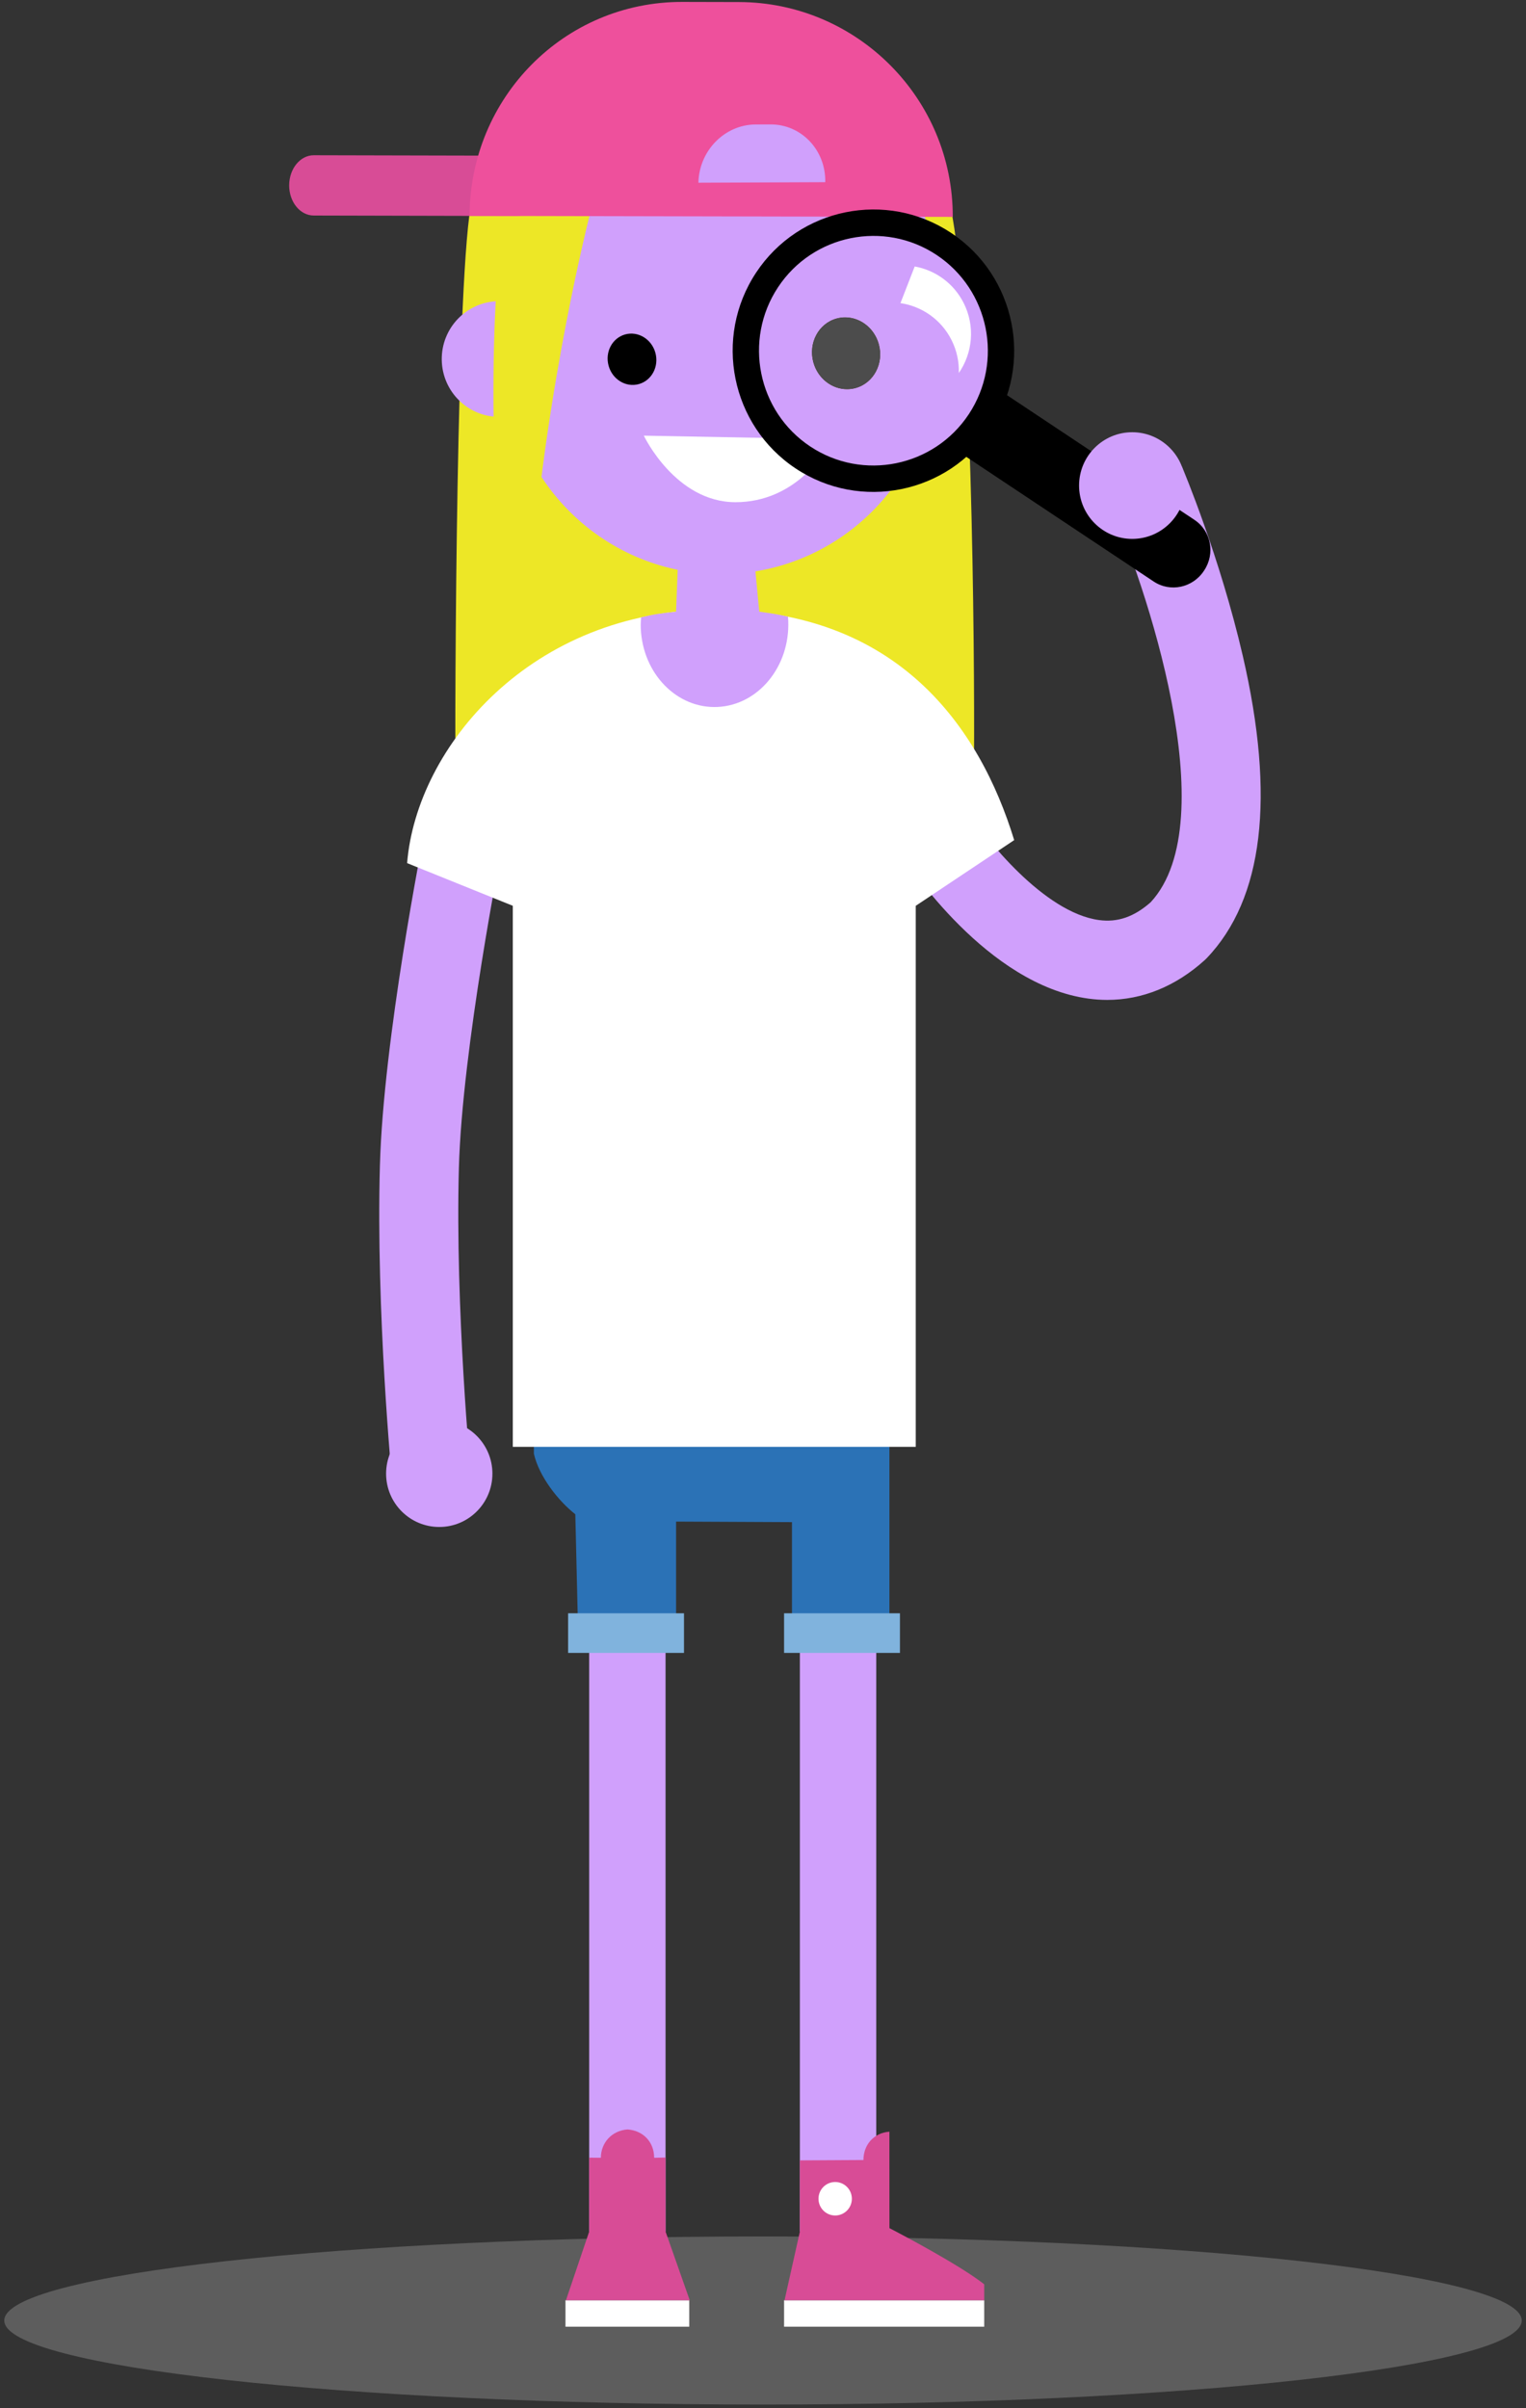<?xml version="1.0" encoding="UTF-8"?> <svg xmlns="http://www.w3.org/2000/svg" xmlns:xlink="http://www.w3.org/1999/xlink" width="90px" height="142px" viewBox="0 0 90 142"><rect x="0" y="0" width="90" height="142" fill="#333333" stroke="none"/><!-- Generator: Sketch 54.1 (76490) - https://sketchapp.com --><title>Girl Glass Small</title><desc>Created with Sketch.</desc><g id="Page-1" stroke="none" stroke-width="1" fill="none" fill-rule="evenodd"><g id="Artboard" transform="translate(-766, -443)"><g id="Girl-Glass-Small" transform="translate(766, 443)"><path d="M45,141.781 C20.286,141.781 0.251,139.563 0.251,136.826 C0.251,134.088 20.286,131.87 45,131.87 C69.714,131.87 89.749,134.088 89.749,136.826 C89.749,139.563 69.714,141.781 45,141.781" id="Fill-3" fill="#9B9B9B" opacity="0.408"></path><path d="M56.177,12.806 C55.255,7.622 51.679,2.397 43.136,1.784 L43.136,1.753 C43.136,1.75 43.046,1.746 42.973,1.744 C42.685,1.736 42.43,1.736 42.151,1.74 C41.872,1.736 41.592,1.736 41.304,1.744 C41.231,1.746 41.117,1.75 41.117,1.753 L41.117,1.782 C31.642,2.436 28.417,6.889 27.677,12.73 C26.844,19.302 26.82,44.668 26.864,47.497 C27.72,51.903 29.733,52.428 32.463,55.154 C35.169,57.855 38.59,59.468 42.304,59.468 C45.928,59.468 49.27,57.932 51.943,55.349 C54.499,52.88 56.438,49.452 57.438,45.489 C57.492,41.94 57.435,19.88 56.177,12.806" id="Fill-4" fill="#EDE726"></path><polygon id="Fill-5" fill="#D0A0FC" points="34.749 131.581 39.253 131.581 39.253 96.216 34.749 96.216"></polygon><polygon id="Fill-6" fill="#D0A0FC" points="47.175 131.581 51.679 131.581 51.679 96.216 47.175 96.216"></polygon><polygon id="Fill-7" fill="#FFFFFF" points="46.243 137.19 58.047 137.19 58.047 135.632 46.243 135.632"></polygon><path d="M52.456,127.362 L52.456,125.692 C51.524,125.759 50.924,126.473 50.924,127.362 L47.175,127.383 L47.175,131.581 L46.27,135.632 L58.047,135.632 L58.047,134.69 C56.649,133.588 53.326,131.828 52.457,131.379 L52.456,127.362" id="Fill-8" fill="#D84C96"></path><path d="M50.241,129.646 C50.241,130.191 49.8,130.633 49.257,130.633 C48.713,130.633 48.273,130.191 48.273,129.646 C48.273,129.101 48.713,128.659 49.257,128.659 C49.8,128.659 50.241,129.101 50.241,129.646" id="Fill-9" fill="#FFFFFF"></path><polygon id="Fill-10" fill="#FFFFFF" points="33.351 137.19 40.651 137.19 40.651 135.632 33.351 135.632"></polygon><path d="M39.253,127.216 L38.58,127.23 C38.58,126.303 37.935,125.626 37.011,125.56 C36.087,125.626 35.438,126.341 35.438,127.23 L34.749,127.223 L34.749,131.581 L33.378,135.632 L40.679,135.632 L39.253,131.581 L39.253,127.216" id="Fill-11" fill="#D84C96"></path><path d="M31.487,78.299 L31.487,85.719 C31.797,87.063 32.923,88.496 33.931,89.287 L34.095,96.216 L39.874,96.216 L39.874,89.718 L46.709,89.75 L46.709,96.216 L52.456,96.216 L52.456,78.299 L31.487,78.299" id="Fill-12" fill="#2B72B6"></path><polygon id="Fill-13" fill="#80B3DD" points="33.506 97.462 40.34 97.462 40.34 95.125 33.506 95.125"></polygon><polygon id="Fill-14" fill="#80B3DD" points="46.243 97.462 53.077 97.462 53.077 95.125 46.243 95.125"></polygon><path d="M65.302,58.958 C64.936,58.958 64.567,58.933 64.195,58.882 C58.229,58.074 53.606,51.072 53.099,50.276 L57.022,47.755 C58.087,49.414 61.564,53.814 64.824,54.251 C65.915,54.397 66.884,54.063 67.865,53.199 C72.311,48.388 67.499,34.286 65.452,29.705 L69.709,27.518 C69.8,27.722 71.953,32.86 73.298,38.676 C75.225,47.008 74.51,53.003 71.171,56.495 L71.049,56.614 C69.339,58.159 67.37,58.958 65.302,58.958" id="Fill-15" fill="#D0A0FC"></path><path d="M23.147,87.561 L27.785,87.11 C27.775,87.011 26.837,77.178 27.064,68.86 C27.258,61.791 29.59,50.054 29.614,49.936 L25.045,49.017 C24.946,49.513 22.611,61.261 22.406,68.731 C22.17,77.346 23.107,87.148 23.147,87.561" id="Fill-16" fill="#D0A0FC"></path><path d="M29.041,86.892 C29.041,88.629 27.638,90.036 25.906,90.036 C24.175,90.036 22.771,88.629 22.771,86.892 C22.771,85.155 24.175,83.747 25.906,83.747 C27.638,83.747 29.041,85.155 29.041,86.892" id="Fill-35" fill="#D0A0FC"></path><path d="M54.009,53.409 L59.814,49.537 C57.774,42.867 52.929,35.948 42.138,35.948 C31.347,35.948 24.566,44.035 24.011,50.893 L30.244,53.409 L30.244,85.31 L54.009,85.31 L54.009,53.409" id="Fill-17" fill="#FFFFFF"></path><path d="M46.474,36.364 C45.864,36.218 45.532,36.173 44.78,36.067 L44.392,32.005 L40.038,31.847 L39.872,36.069 C38.978,36.158 38.525,36.228 37.812,36.402 C37.794,36.62 37.782,36.814 37.791,37.039 C37.898,39.724 39.932,41.804 42.333,41.684 C44.735,41.564 46.596,39.291 46.489,36.606 C46.487,36.562 46.477,36.408 46.474,36.364" id="Fill-18" fill="#D0A0FC"></path><path d="M55.157,20.962 C55.272,27.966 49.705,33.737 42.722,33.853 C35.739,33.968 29.985,28.383 29.87,21.379 L29.793,16.65 C29.678,9.646 35.245,3.874 42.228,3.759 C49.211,3.644 54.965,9.228 55.08,16.232 L55.157,20.962" id="Fill-19" fill="#D0A0FC"></path><path d="M32.839,21.114 C32.87,22.998 31.377,24.55 29.503,24.581 C27.629,24.611 26.085,23.11 26.054,21.226 C26.023,19.342 27.517,17.79 29.391,17.759 C31.265,17.728 32.809,19.23 32.839,21.114" id="Fill-20" fill="#D0A0FC"></path><path d="M34.785,12.655 C34.785,12.655 32.231,22.633 31.382,33.495 L29.423,33.184 C29.423,33.184 28.498,19.571 29.791,12.655 L34.785,12.655" id="Fill-21" fill="#EDE726"></path><path d="M17.054,10.927 C17.052,11.909 17.7,12.706 18.501,12.708 L30.479,12.736 C31.28,12.737 31.931,11.943 31.934,10.961 C31.936,9.98 31.288,9.183 30.487,9.181 L18.509,9.154 C17.708,9.151 17.057,9.946 17.054,10.927" id="Fill-22" fill="#D84C96"></path><path d="M56.192,12.789 C56.208,5.807 50.544,0.137 43.584,0.121 L40.243,0.113 C33.283,0.097 27.711,5.749 27.695,12.73 L56.192,12.789" id="Fill-23" fill="#EE509C"></path><path d="M41.191,10.773 L48.672,10.742 C48.711,8.853 47.264,7.328 45.441,7.336 L44.565,7.339 C42.741,7.347 41.231,8.884 41.191,10.773" id="Fill-24" fill="#D0A0FC"></path><path d="M48.935,25.893 L37.971,25.688 C37.971,25.688 39.833,29.611 43.38,29.611 C46.884,29.611 48.78,26.68 48.935,25.893" id="Fill-25" fill="#FFFFFF"></path><path d="M47.692,21.565 C47.914,22.374 48.712,22.859 49.474,22.648 C50.236,22.437 50.673,21.611 50.451,20.802 C50.228,19.993 49.431,19.508 48.668,19.719 C47.907,19.93 47.469,20.756 47.692,21.565" id="Fill-26" fill="#000000"></path><path d="M35.894,21.565 C36.116,22.374 36.913,22.859 37.676,22.648 C38.438,22.437 38.875,21.611 38.653,20.802 C38.43,19.993 37.632,19.508 36.87,19.719 C36.109,19.93 35.671,20.756 35.894,21.565" id="Fill-27" fill="#000000"></path><path d="M55.649,14.457 C59.116,16.763 60.063,21.452 57.764,24.93 C55.465,28.408 50.79,29.358 47.323,27.052 C43.855,24.746 42.908,20.057 45.207,16.579 C47.506,13.101 52.181,12.151 55.649,14.457" id="Fill-28" fill="#F4AC89"></path><path d="M47.969,21.365 C48.281,22.497 49.397,23.176 50.464,22.881 C51.531,22.586 52.142,21.429 51.832,20.297 C51.52,19.165 50.404,18.486 49.336,18.781 C48.27,19.076 47.657,20.233 47.969,21.365" id="Fill-29" fill="#000000"></path><path d="M51.479,28.312 C50.296,28.312 49.102,28.033 48,27.454 C47.77,27.333 47.544,27.199 47.323,27.052 C46.791,26.698 46.319,26.289 45.908,25.836 C44.63,24.426 43.951,22.599 43.952,20.745 C43.952,19.312 44.358,17.863 45.207,16.579 C46.657,14.386 49.052,13.198 51.493,13.198 C52.923,13.198 54.368,13.605 55.649,14.457 C57.836,15.912 59.021,18.315 59.02,20.764 C59.019,22.197 58.613,23.646 57.764,24.93 C56.314,27.123 53.92,28.312 51.479,28.312 M49.843,18.712 C49.675,18.712 49.505,18.734 49.336,18.781 C48.27,19.076 47.657,20.233 47.969,21.365 C48.231,22.318 49.063,22.95 49.957,22.95 C50.125,22.95 50.295,22.927 50.464,22.881 C51.531,22.586 52.142,21.429 51.832,20.297 C51.57,19.344 50.737,18.712 49.843,18.712" id="Fill-30" fill="#D0A0FC"></path><path d="M49.957,22.95 C49.063,22.95 48.231,22.318 47.969,21.365 C47.657,20.233 48.27,19.076 49.336,18.781 C49.505,18.734 49.675,18.712 49.843,18.712 C50.737,18.712 51.57,19.344 51.832,20.297 C52.142,21.429 51.531,22.586 50.464,22.881 C50.295,22.927 50.125,22.95 49.957,22.95" id="Fill-31" fill="#4C4C4C"></path><path d="M45.886,16.937 C43.829,20.049 44.68,24.259 47.782,26.323 C50.885,28.386 55.082,27.533 57.139,24.421 C59.196,21.309 58.346,17.099 55.243,15.036 C52.141,12.972 47.943,13.825 45.886,16.937 Z M58.434,25.282 C55.904,29.11 50.74,30.159 46.924,27.621 C43.108,25.083 42.061,19.904 44.592,16.076 C47.122,12.248 52.285,11.199 56.101,13.737 C59.918,16.275 60.964,21.454 58.434,25.282 L58.434,25.282 Z" id="Fill-32" fill="#000000"></path><path d="M59.138,23.133 L70.443,30.651 C71.429,31.307 71.678,32.64 71.023,33.629 L71,33.664 C70.346,34.654 69.026,34.943 68.039,34.287 L56.735,26.769 L59.138,23.133" id="Fill-33" fill="#000000"></path><path d="M56.838,17.872 C56.244,16.691 55.152,15.928 53.947,15.712 L53.107,17.873 C54.36,18.059 55.507,18.832 56.12,20.052 C56.433,20.676 56.57,21.342 56.549,21.994 C57.363,20.817 57.525,19.241 56.838,17.872" id="Fill-34" fill="#FFFFFF"></path><path d="M69.911,28.63 C69.911,30.367 68.507,31.775 66.776,31.775 C65.045,31.775 63.641,30.367 63.641,28.63 C63.641,26.894 65.045,25.486 66.776,25.486 C68.507,25.486 69.911,26.894 69.911,28.63" id="Fill-35" fill="#D0A0FC"></path></g></g></g></svg> 